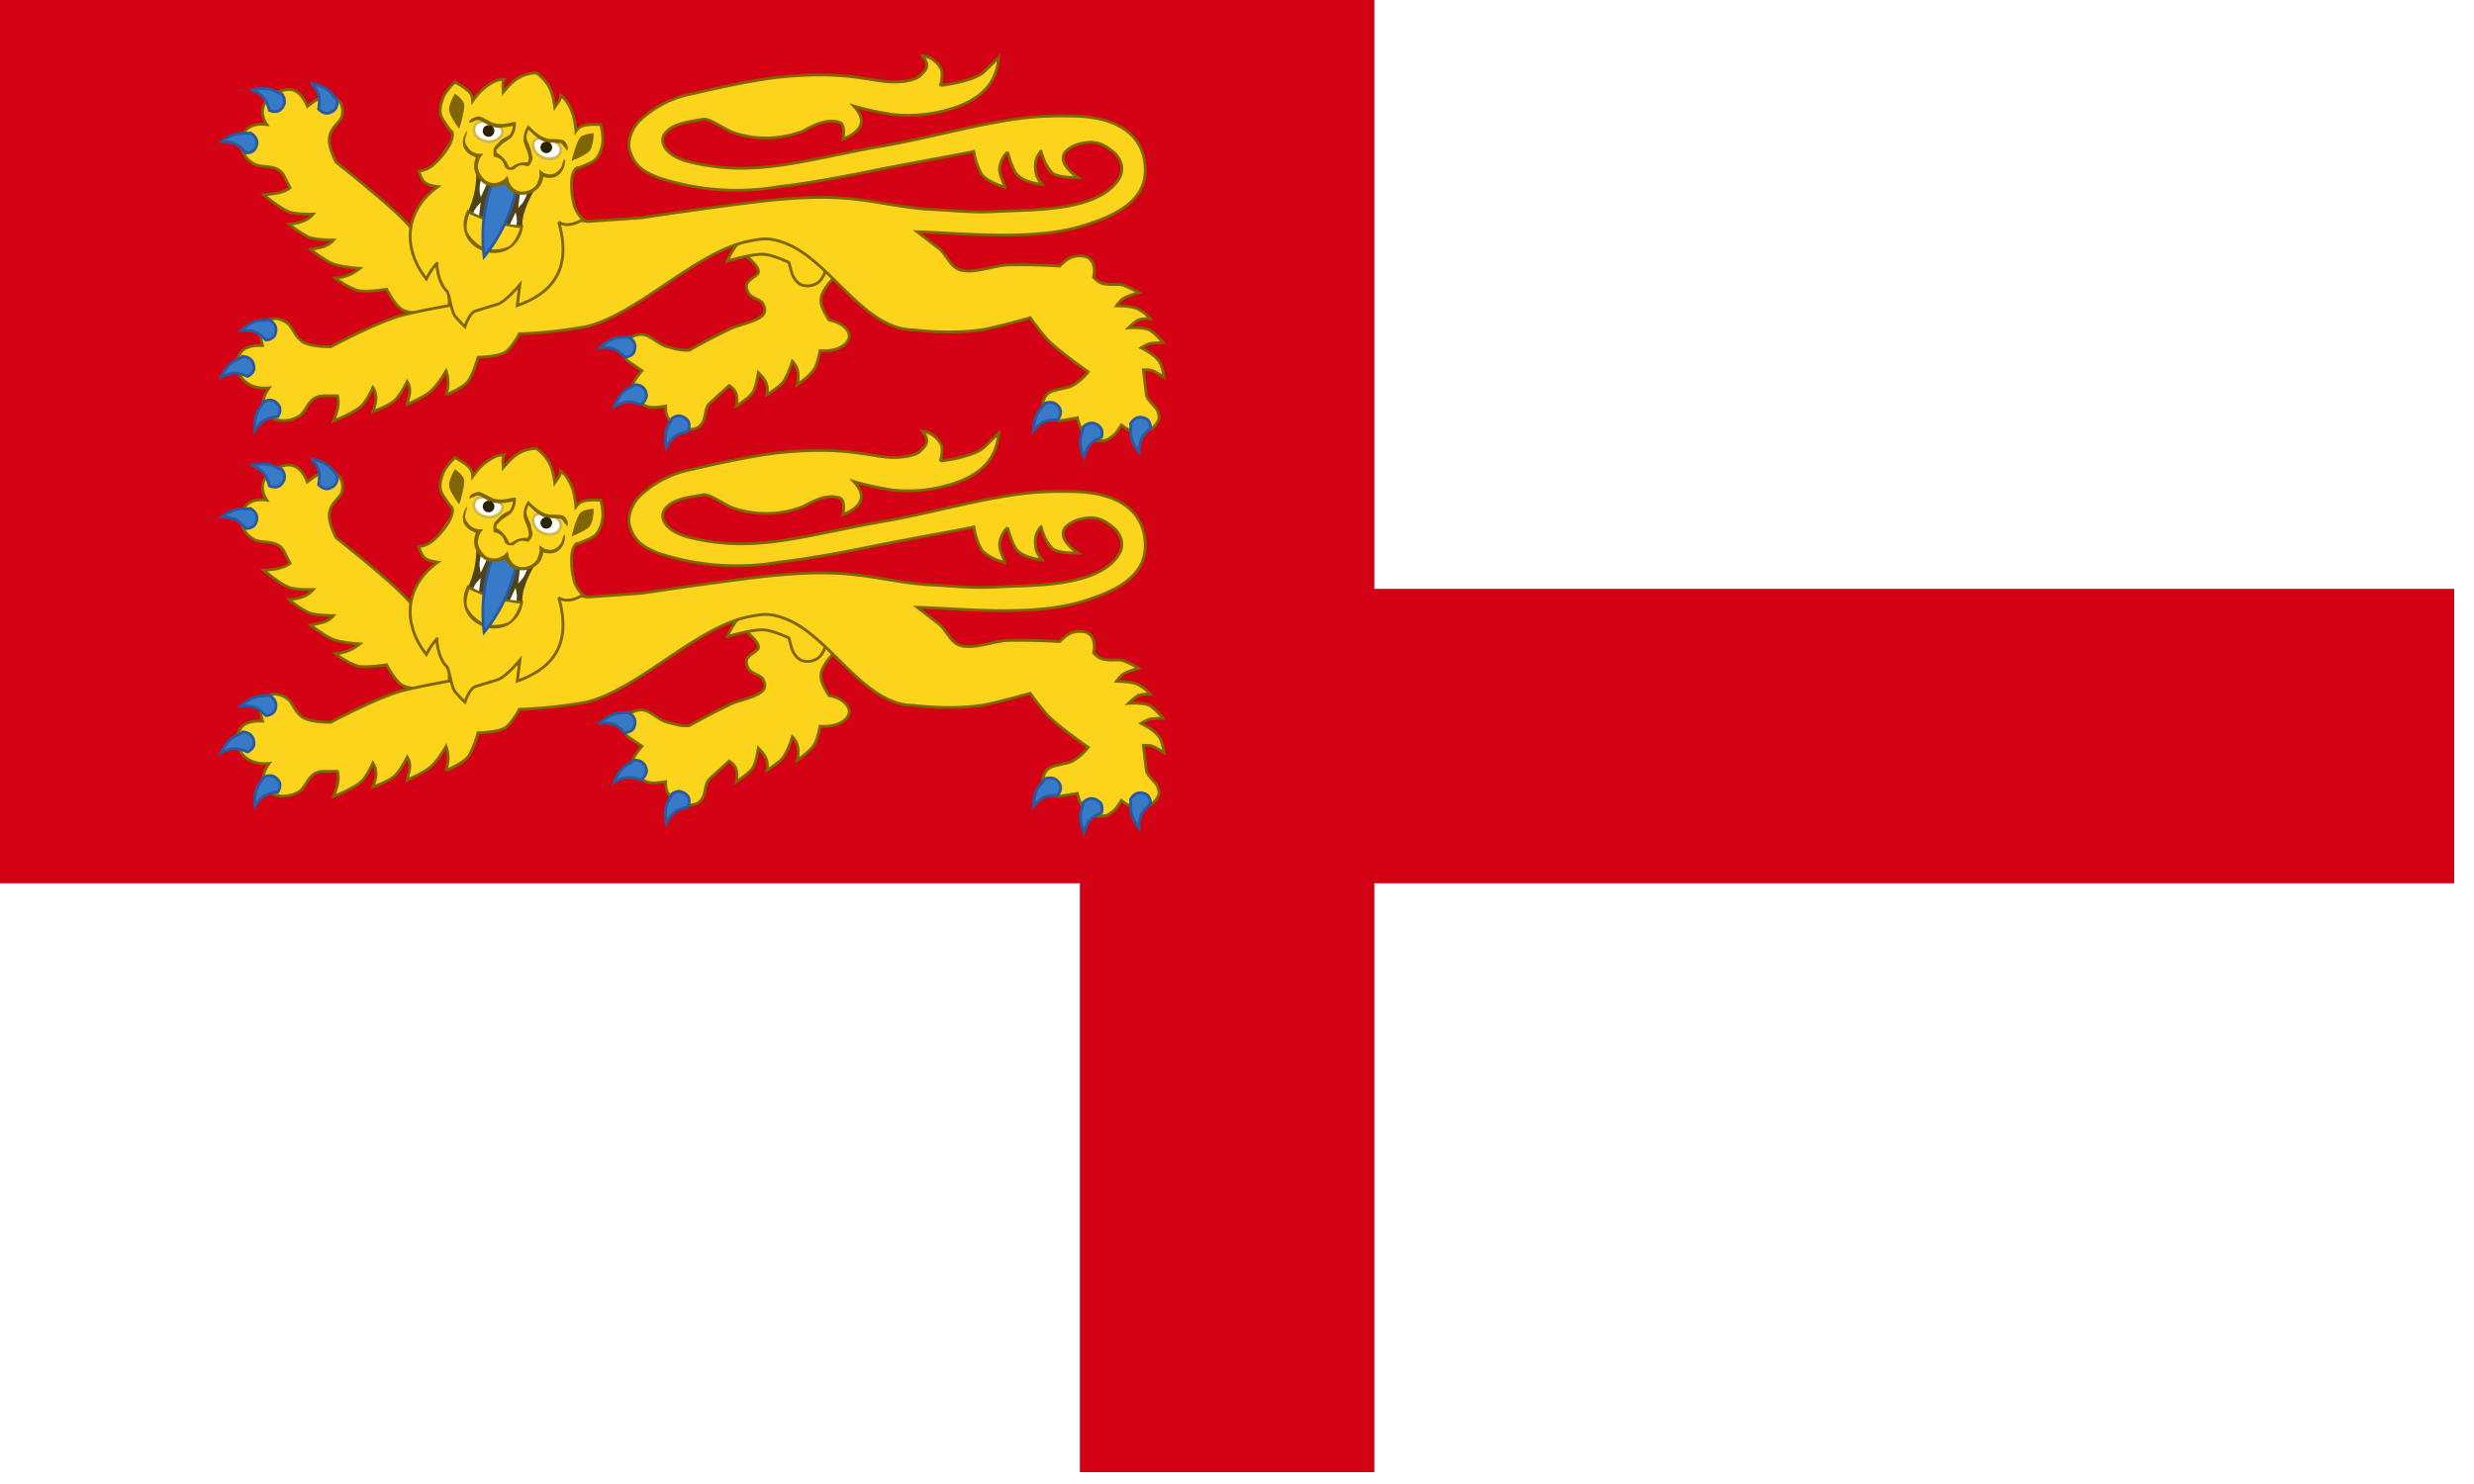 <svg xmlns="http://www.w3.org/2000/svg" version="1.1" id="svg4136" height="360" width="600" viewBox="0 0 18.75 11.25"><rect x="0" y="0" width="18.75" height="11.25" fill="#333333" stroke="none"/><style type="text/css" id="style900">.st0{fill:#ffe25c;stroke:#937901;stroke-width:2}.st1{fill:#e94545}.st1,.st2,.st3{stroke:maroon}.st2{fill:#e94545;stroke-width:1}.st3{fill:#cd0707}.st4{fill:#e94545}.st5{fill:#ee6c6c}.st6{fill:#cd0707}.st7{fill:none;stroke:maroon}.st8{fill:#377bc8;stroke:#2c5aa0}.st9{fill:#fff}.st10{fill:#2b2200}.st11{fill:#9c0000}.st12{fill:#377bc8;stroke:#2c5aa0;stroke-width:1}</style><g id="g3109" transform="scale(.6)"><path id="rect4138" d="M0 0h31.25v18.75H0Z" style="fill:#fff"/><path transform="scale(.031)" id="rect4142" d="M0 0v360h440v240h120V360h440V240H560V0H440Z" style="fill:#d30214;fill-opacity:1;stroke-width:32"/><g transform="matrix(1.038 0 0 1.038 1.506 -.078)" id="g2911"><g transform="translate(0 -.038)" id="g2957"><g id="g3045"><g id="g3199" transform="translate(-.05 .048)"><g id="g3287"><g transform="matrix(3.479 0 0 3.479 338.377 -73.801)" id="g8868-2-9"><path id="path8812-3-2" d="M-96.172 22.33s-.061 0-.086-.014c-.027-.016-.055-.072-.055-.072s-.068.011-.1.005a.265.265 0 0 1-.079-.044.15.15 0 0 0 .085-.034s-.06-.003-.094-.016c-.03-.012-.078-.05-.078-.05.027-.007.057-.006.08-.033 0 0-.06 0-.086-.01a.312.312 0 0 1-.069-.046c.032-.003.063-.01.084-.035 0 0-.06.002-.085-.008-.035-.014-.088-.06-.088-.06.033-.002.067-.005.092-.024l-.019-.038c-.022-.046-.07-.03-.102-.043a.087.087 0 0 1-.05-.065c-.003-.034.014-.085.09-.075-.038-.057.002-.099.042-.115.039-.016.073-.012.1.051 0 0 .034-.028.053-.032.027-.006.057.002.066.027a.066.066 0 0 1 0 .045c-.011.02-.034.034-.041.063-.009.034.022.092.022.092s.146.116.214.18c.035.033.1.106.1.106l.004-.002h.145l.013.244-.158.003z" style="fill:#fcd41c;fill-opacity:1;stroke:#806600;stroke-width:.01"/><path id="path8818-4-9" d="M-96.575 21.524c.028.034.03.05.024.09.014.013.026.017.037.013.022-.006.032-.024.027-.048-.016-.01-.019-.04-.088-.055zm-.166.018a.17.17 0 0 0-.042.004c.04.02.049.033.06.072.017.007.03.005.038-.002.018-.016.02-.036.005-.056-.014-.001-.026-.017-.06-.018zm-.049.155c-.018.006-.043-.012-.1.03.045.002.059.01.085.04.019 0 .03-.008.034-.018.01-.02.003-.04-.019-.052z" style="fill:#377bc8;stroke:#2c5aa0;stroke-width:.01"/><path id="path8820-5-1" d="M-95.338 22.443c-.025-.008-.056-.041-.083-.041-.029 0-.049.016-.063.037-.007.01.004.049.014.056l.05.034s-.031.035-.034.055c-.002.017.007.031.02.045.015.017.02.024.045.028.016.002.052-.004.052-.004s-.001.028.008.041c.016.024.044.045.075.041.025-.002.033-.006.046-.024.01-.015.008-.052.025-.068l.068-.062c.03.018.03.045.025.072 0 0 .044-.028.057-.047.014-.021.02-.07.02-.07.027.025.036.047.03.077 0 0 .045-.027.059-.047a.296.296 0 0 0 .03-.07c.02.02.025.048.017.082 0 0 .05-.033.063-.06.01-.021.017-.059.017-.059.06.005.1-.022.102-.049.002-.02-.022-.05-.07-.058 0 0-.018-.027-.025-.047a.065.065 0 0 1 0-.043.177.177 0 0 1 .057-.07c.033-.026.105-.06.105-.06l-.021-.105-.244-.037-.27.066c.049.023.16.1.15.13-.003.01-.027.02-.038.035-.008.011-.002.028.006.04.012.015.039.019.048.033.007.014.01.025.002.038-.019.024-.081.035-.111.048a2.22 2.22 0 0 0-.148.077c-.03.003-.057-.007-.084-.014z" style="fill:#fcd41c;fill-opacity:1;stroke:#806600;stroke-width:.01"/><path id="path8826-4-4" d="M-94.765 22.112s-.005.087-.041.11a.065.065 0 0 1-.055.007c-.017-.007-.029-.025-.035-.042l-.01-.037s-.056-.026-.086-.028c-.044-.003-.13.024-.13.024a.3.3 0 0 1 .096-.12l.144-.01.117.096z" style="fill:#fcd41c;fill-opacity:1;stroke:#806600;stroke-width:.01"/><path id="path8828-0-7" d="M-94.376 21.531c.04-.004.126-.021.154-.049l.05-.049c-.007.082-.05.135-.138.17a.511.511 0 0 1-.23.03 1.041 1.041 0 0 1-.139-.03c.05.054.024.09-.038.116 0 0 .01-.05-.01-.058-.04-.015-.085.005-.128.029a.356.356 0 0 1-.245.006c-.03-.01-.082-.05-.105-.047-.048.009-.108.014-.135.051-.01.013-.009.033 0 .047.018.03.06.046.097.054.11.025.2.024.31.009.111-.016.242-.048.354-.067.111-.019.255-.055.339-.072.149-.03.215-.035.327-.033.195.003.259.098.253.201-.006.107-.124.155-.224.185-.177.052-.42.023-.573.019l.074.057c.028.021.041.065.075.076.046.015.116-.014.165-.017a2.08 2.08 0 0 1 .184.004c.018-.017.03-.028.048-.033a.091.091 0 0 1 .044 0c.021.007.035.03.027.072 0 0 .014.019.036.023.024.005.051 0 .065.004a.37.37 0 0 1 .057.027s-.037.01-.053.02c-.011.006-.025.026-.025.026s.052 0 .073.01a.14.14 0 0 1 .045.035s-.031-.002-.046.007a.222.222 0 0 0-.03.025s.06-.005.081.012c.019.015.04.04.04.04s-.033 0-.049.004a.155.155 0 0 0-.028.014s.042.02.06.043c.016.019.02.06.02.06s-.025-.016-.04-.023c-.01-.004-.032-.003-.032-.003l.01.086c.002.02.035.043.04.06.008.02.006.028-.007.046-.017.023-.051.028-.08.023a.114.114 0 0 1-.04-.022s-.017.029-.028.037c-.02.015-.027.013-.052.012-.019 0-.036-.004-.049-.016a.16.16 0 0 1-.025-.058l-.059.01c-.012.003-.05-.015-.055-.026-.009-.023-.01-.047.008-.066.016-.018.062-.019.085-.029a.188.188 0 0 0 .059-.05s-.098-.068-.14-.11c-.023-.024-.063-.079-.063-.079s-.124.035-.17.042c-.116.017-.238 0-.238 0-.177 0-.294-.249-.454-.305-.05-.018-.072-.015-.123-.005-.186.038-.384.254-.568.299a1.694 1.694 0 0 1-.234.025s-.026.05-.05.065c-.027.016-.094.017-.094.017s-.017.061-.036.085c-.02.024-.077.047-.077.047a.121.121 0 0 0 .001-.084s-.028.049-.055.072c-.023.02-.081.045-.081.045.004-.026.018-.05 0-.08 0 0-.024.049-.045.067-.02.018-.075.038-.075.038.01-.028.018-.056 0-.084 0 0-.022.05-.043.067-.028.024-.095.05-.095.05.012-.03.022-.059.014-.088h-.046c-.055 0-.058.047-.084.068a.102.102 0 0 1-.086.015c-.035-.012-.066-.052-.023-.111-.073.008-.111-.038-.111-.078s.014-.073.088-.07c0 0-.01-.033-.006-.05.005-.025.026-.047.055-.044a.08.08 0 0 1 .043.02c.016.016.02.04.047.06.03.02.1.018.1.018s.138-.074.229-.104c.048-.016.185-.04.185-.04l.004-.335c.083.005.047.005.117.003.1-.003.363.038.363.038l.187-.013s.312-.047.46-.062c.076-.007.151-.012.226-.008.113.005.21.033.317.04.09.004.15.013.24.008.128-.007.356.001.428-.114.02-.03.01-.07-.019-.094-.037-.03-.063-.041-.112-.03-.026.005-.06.023-.063.045a.054.054 0 0 0 .012.042c.019.025.04.032.04.032s-.055.008-.08-.01a.236.236 0 0 1-.05-.082.075.075 0 0 0-.02.055c.002.02 0 .032.024.061 0 0-.059-.004-.087-.033-.019-.02-.034-.08-.034-.08a.09.09 0 0 0-.028.058c0 .026.011.037.018.065 0 0-.058-.016-.081-.045a.24.24 0 0 1-.027-.08c-.067.014-.193.036-.332.063-.097.02-.245.049-.35.06a.868.868 0 0 1-.423-.032c-.058-.023-.084-.044-.099-.095-.008-.03.004-.07.033-.102a.363.363 0 0 1 .187-.096s.205-.05.324-.06c.192-.017.27.008.35.017.052.006.108-.004.124-.022.014-.015.037-.031.006-.068 0 0 .04.001.065.045.01.018-.002.06-.002.06z" style="fill:#fcd41c;fill-opacity:1;stroke-width:.01"/><path d="M-94.376 21.531c.04-.004.126-.021.154-.049l.05-.049c-.007.082-.05.135-.138.17a.511.511 0 0 1-.23.03 1.041 1.041 0 0 1-.139-.03c.05.054.024.09-.038.116 0 0 .01-.05-.01-.058-.04-.015-.085.005-.128.029a.356.356 0 0 1-.245.006c-.03-.01-.082-.05-.105-.047-.048.009-.108.014-.135.051-.01.013-.009.033 0 .047.018.03.06.046.097.054.11.025.2.024.31.009.111-.016.242-.048.354-.067.111-.019.255-.055.339-.072.149-.03.215-.035.327-.033.195.003.259.098.253.201-.006.107-.124.155-.224.185-.177.052-.42.023-.573.019l.074.057c.028.021.041.065.075.076.046.015.116-.014.165-.017a2.08 2.08 0 0 1 .184.004c.018-.017.03-.028.048-.033a.091.091 0 0 1 .044 0c.021.007.035.03.027.072 0 0 .014.019.036.023.024.005.051 0 .065.004a.37.37 0 0 1 .057.027s-.037.01-.053.02c-.011.006-.025.026-.025.026s.052 0 .073.01a.14.14 0 0 1 .045.035s-.031-.002-.046.007a.222.222 0 0 0-.03.025s.06-.005.081.012c.019.015.04.04.04.04s-.033 0-.049.004a.155.155 0 0 0-.028.014s.042.02.06.043c.016.019.02.06.02.06s-.025-.017-.04-.023c-.01-.004-.032-.003-.032-.003l.01.085c.002.022.035.044.04.06.008.021.006.029-.007.047-.017.023-.051.028-.08.023-.017-.003-.04-.022-.04-.022s-.017.029-.028.037c-.02.015-.028.02-.053.018a.073.073 0 0 1-.048-.022.16.16 0 0 1-.025-.058l-.059.01c-.012.003-.05-.015-.055-.026-.009-.023-.01-.047.008-.066.016-.018.062-.019.085-.029a.188.188 0 0 0 .059-.05s-.098-.068-.14-.11c-.023-.024-.063-.079-.063-.079s-.124.035-.17.042c-.116.017-.238 0-.238 0-.177 0-.294-.249-.454-.305-.05-.018-.072-.015-.123-.005-.186.038-.384.254-.568.299a1.694 1.694 0 0 1-.234.025s-.026.05-.05.065c-.027.016-.094.017-.094.017s-.017.061-.036.085c-.02.024-.077.047-.077.047a.121.121 0 0 0 .001-.084s-.028.049-.055.072c-.023.02-.081.045-.081.045.004-.026.018-.05 0-.08 0 0-.024.049-.045.067-.02.018-.075.038-.075.038.01-.028.018-.056 0-.084 0 0-.022.05-.043.067-.028.024-.095.05-.095.05.012-.03.022-.059.014-.088h-.046c-.055 0-.058.047-.084.068a.102.102 0 0 1-.086.015c-.035-.012-.066-.052-.023-.111-.073.008-.111-.038-.111-.078s.014-.073.088-.07c0 0-.01-.033-.006-.05.005-.025.026-.047.055-.044a.08.08 0 0 1 .043.02c.016.016.02.04.047.06.03.02.1.018.1.018s.138-.074.229-.104c.048-.016.185-.04.185-.04l.004-.335c.083.005.047.005.117.003.1-.003.363.038.363.038l.187-.013s.312-.047.46-.062c.075-.007.151-.012.226-.008.113.005.21.033.317.04.09.004.15.013.24.008.128-.007.356.001.428-.114.02-.03.01-.07-.019-.094-.037-.03-.063-.041-.112-.03-.026.005-.06.023-.063.045-.002.012 0 .023.012.038a.15.15 0 0 0 .04.036s-.064.003-.09-.015c-.026-.02-.04-.077-.04-.077a.075.075 0 0 0-.02.055c.002.02 0 .032.024.061 0 0-.059-.004-.087-.033-.019-.02-.034-.08-.034-.08a.09.09 0 0 0-.028.058c0 .026.011.037.018.065 0 0-.058-.016-.081-.045a.24.24 0 0 1-.027-.08c-.067.014-.194.036-.332.063-.097.02-.246.049-.35.06a.868.868 0 0 1-.423-.032c-.058-.023-.084-.045-.099-.096-.008-.028.004-.07.033-.101a.363.363 0 0 1 .187-.096s.205-.05.324-.06c.192-.017.27.008.35.017.052.006.108-.004.124-.022.014-.015.037-.031.006-.068 0 0 .04.001.065.045.01.018-.002.06-.002.06z" id="path8836-0-4" style="fill:none;stroke:#806600;stroke-width:.01"/><path d="M-95.71 22.01c.036.022.077-.008.085-.01 0 0-.018-.013-.03-.043a.263.263 0 0 1-.011-.07c-.003-.062.022-.071.022-.067 0 0 .04-.014.057-.026.016-.013.024-.034.028-.053.007-.03-.005-.073-.005-.073-.059-.003-.074.005-.087.023 0 0-.002-.03-.01-.058a.178.178 0 0 0-.023-.047c-.01-.013-.02-.02-.02-.02 0 .016-.014.03-.021.041 0 0-.006-.06-.021-.08-.012-.017-.044-.04-.043-.04 0 0-.036.003-.055.01a.246.246 0 0 0-.061.057c0-.013-.005-.032.004-.045 0 0-.012 0-.028.005a.177.177 0 0 0-.045.028c-.021.018-.038.043-.038.043-.001-.024-.01-.037-.062-.066 0 0-.033.03-.043.058-.007.02-.012.041-.006.06.008.02.034.053.034.053.003-.003.019.018-.016.068a.264.264 0 0 1-.049.054.097.097 0 0 1-.047.019c.013.034.017.048.067.054-.114.082-.127.212-.04.323a.254.254 0 0 1 .037-.055c-.001-.001.001.064.034.097.01.01.015.07.03.089a.46.46 0 0 0 .034.036s.015-.048.037-.055l.078-.024c.028-.009.077-.068.077-.068l-.009.073c.15-.053.184-.155.145-.292z" id="path8838-6-5" style="fill:#fcd41c;fill-opacity:1;stroke-width:.01"/><path d="M-96 21.825a.304.304 0 0 1-.03.15l.097.04.096.01c-.008-.038.03-.115.05-.141l-.07.001-.032-.031-.058.013-.053-.042z" id="path8840-6-6" style="fill:#504416;stroke-width:.01"/><path d="M-95.98 21.85c-.014.046-.006.054-.004.072l.028-.06-.025-.012zm.135.044-.008.066c.012-.015.022-.018.036-.064l-.028-.002zm-.139.046c-.011.014-.022.018-.036.063l.028.003.008-.066zm.122.035-.028.06.025.013c.013-.046.006-.055.003-.073z" id="path8842-6-8" style="fill:#fff;stroke-width:.01"/><path id="path8846-7-6" d="M-95.972 21.657c-.018 0-.03.006-.035.02-.005.02.008.04.037.048.028.009.056-.006.062-.025.005-.02-.015-.031-.044-.04a.098.098 0 0 0-.02-.003zm.2.058c-.014 0-.024.004-.028.016-.005.019.01.046.04.054.028.008.05-.002.056-.021.005-.02-.01-.035-.038-.043a.124.124 0 0 0-.03-.006z" style="fill:#fff;stroke-width:.01"/><path id="path8848-7-0" style="color:#000;text-indent:0;text-decoration:none;text-decoration-line:none;text-transform:none;fill:#d1b948;stroke-width:.01" d="M-95.971 21.652c-.007 0-.013 0-.018.002a.03.03 0 0 0-.022.022.037.037 0 0 0 .006.032c.007.01.019.018.034.022.03.009.06-.006.067-.03.003-.01-.002-.02-.01-.028a.104.104 0 0 0-.036-.016.094.094 0 0 0-.021-.004zm0 .01.018.003c.014.004.026.01.033.015.007.006.01.01.007.018-.005.016-.03.03-.056.023a.052.052 0 0 1-.028-.018.028.028 0 0 1-.005-.024.02.02 0 0 1 .016-.016.045.045 0 0 1 .014-.001zm.2.048h-.01c-.01.002-.02.008-.023.02-.007.022.011.051.042.06a.062.062 0 0 0 .04-.001.037.037 0 0 0 .022-.024.03.03 0 0 0-.007-.03.073.073 0 0 0-.034-.02.128.128 0 0 0-.03-.005zm0 .01c.007 0 .017.002.027.005.014.004.024.01.03.016a.021.021 0 0 1 .005.021.028.028 0 0 1-.017.018.052.052 0 0 1-.034 0c-.026-.007-.04-.032-.035-.048.002-.008.007-.01.016-.012h.007z"/><path id="path8850-7-0" d="M-95.97 21.614c-.013-.001-.03 0-.039.01-.005.005-.006.023-.006.023h.02l.023.007.05.022.054-.003s-.03-.012-.044-.02c-.02-.012-.036-.036-.058-.039zm.26.075c-.019-.005-.04.005-.06.004-.017 0-.05-.006-.05-.006l.045.03.054.008.022.007.018.01s.008-.015.006-.023c-.003-.013-.015-.023-.027-.028l-.008-.002z" style="fill:#fcd41c;fill-opacity:1;stroke-width:.01"/><path id="path8852-6-2" d="M-96.025 21.977c-.053.126.15.19.179.051a.408.408 0 0 1-.18-.05z" style="fill:#fcd41c;fill-opacity:1;stroke-width:.01"/><path id="path8854-7-8" style="color:#000;text-indent:0;text-decoration:none;text-decoration-line:none;text-transform:none;fill:#806600;stroke-width:.01" d="m-96.03 21.964-.004.01a.1.1 0 0 0 .002.09c.014.024.037.04.063.048a.106.106 0 0 0 .08-.006.106.106 0 0 0 .052-.075l.002-.01-.01-.001a.397.397 0 0 1-.176-.05l-.01-.005zm.006.016c.059.03.13.045.178.05-.008.025-.024.056-.042.065a.129.129 0 0 1-.08.006.13.13 0 0 1-.06-.053c-.01-.016-.004-.043.004-.068z"/><path id="path8856-9-4" d="M-95.942 21.867a.561.561 0 0 0-.03.263.558.558 0 0 0 .113-.238c0-.004-.017-.011-.019-.014l-.014-.022s-.017.01-.026.013c-.008.002-.024-.002-.024-.002z" style="fill:#377bc8;stroke:#2c5aa0;stroke-width:.01"/><path id="path8858-4-9" d="M-95.791 21.487s-.036.002-.055.01a.246.246 0 0 0-.061.057c0-.013-.004-.033.004-.046 0 0-.012 0-.028.006a.177.177 0 0 0-.044.027.268.268 0 0 0-.04.043c.02 0 .062-.038.079-.035.013.003.004.04.017.042.019.003.035-.026.058-.046.02-.018.048-.031.061-.027.014.004.03.03.038.057.008.03.014.063.028.07.014.006.026-.031.04-.027.017.006.025.064.041.072 0 0-.001-.03-.01-.057a.178.178 0 0 0-.023-.047c-.01-.014-.02-.02-.02-.02 0 .015-.014.03-.021.04 0 0-.006-.059-.02-.08-.012-.017-.044-.039-.044-.039zm-.242.213c-.02.035.005.069.047.076l-.016.041.024.047.043.015.04-.016.028.037.038.009.05-.03.019-.033.03-.002.026-.013.01-.032c-.025.017-.049.034-.098.014-.001.026-.008.042-.017.051-.01.011-.025.013-.04.009-.017-.005-.033-.025-.04-.036-.018.01-.033.019-.044.015-.023-.007-.036-.021-.04-.037-.004-.017.003-.036.018-.052-.091-.024-.058-.049-.078-.063zm-.047.012c-.01.013-.056.087-.074.1a.097.097 0 0 1-.047.019c.013.034.017.048.067.054-.114.082-.127.212-.04.323a.254.254 0 0 1 .037-.055c-.001-.001.002.064.034.097.01.01.016.07.03.089a.462.462 0 0 0 .034.036s.015-.048.037-.055l.078-.024c.028-.009.077-.068.077-.068l-.009.073c.15-.053.184-.155.146-.292.036.023.077-.007.085-.01 0 0-.018-.012-.03-.042-.008-.02-.01-.054-.011-.07l-.004-.046-.02.065a.309.309 0 0 0 .001.064c-.024-.009-.049-.017-.07-.035 0 0 .026.1.028.15a.276.276 0 0 1-.017.096c-.01.025-.063.064-.063.064s.013-.065.013-.087c0-.031-.013-.112-.013-.112s-.018.083-.032.107a6.973 6.973 0 0 1-.046.077c.008-.078.004-.083-.006-.113 0 0-.019.098-.054.14-.008.01-.04.019-.06.029a.066.066 0 0 0-.027.022l-.025-.067c-.012-.028-.036-.058-.044-.087-.012-.043.046-.136.046-.136-.022 0-.043.026-.066.053-.019.023-.04.047-.05.064 0 0-.02-.067-.02-.087.001-.029.012-.057.027-.081a.797.797 0 0 1 .127-.12c-.028.007-.054.017-.109.001 0 0 .043-.05.05-.062.022-.036.014-.05.02-.074zm.193.041c-.021 0-.048.003-.048.003l.003.018.02.008.026.04.067-.019.01-.015s-.039-.029-.059-.033a.093.093 0 0 0-.018-.002z" style="fill:#fcd41c;fill-opacity:1;stroke-width:.01"/><path d="M-95.71 22.01c.036.022.077-.008.085-.01 0 0-.018-.013-.03-.043a.263.263 0 0 1-.011-.07c-.003-.062.022-.071.022-.067 0 0 .04-.014.057-.026.016-.013.024-.034.028-.053.007-.03-.005-.073-.005-.073-.059-.003-.074.005-.087.023 0 0-.002-.03-.01-.058a.178.178 0 0 0-.023-.047c-.01-.013-.02-.02-.02-.02 0 .016-.014.03-.021.041-.007-.055-.02-.086-.064-.12-.053.002-.083.027-.116.067 0-.013-.005-.032.004-.045 0 0-.012 0-.028.005a.177.177 0 0 0-.045.028c-.021.018-.038.043-.038.043-.001-.024-.01-.037-.062-.066 0 0-.033.03-.043.058-.007.02-.012.041-.006.06.008.02.034.053.034.053.003-.003.019.018-.016.068a.264.264 0 0 1-.049.054.097.097 0 0 1-.047.019c.013.034.017.048.067.054-.114.082-.127.212-.04.323a.254.254 0 0 1 .037-.055c-.001-.001.001.064.034.097.01.01.015.07.03.089a.46.46 0 0 0 .034.036s.015-.048.037-.055l.078-.024c.028-.009.077-.068.077-.068l-.009.073c.15-.053.184-.155.145-.292z" id="path8860-6-1" style="fill:none;stroke:#806600;stroke-width:.01"/><path id="path8862-2-0" style="color:#000;text-indent:0;text-decoration:none;text-decoration-line:none;text-transform:none;fill:#806600;stroke-width:.01" d="M-96.074 21.56s-.024.037-.02.06c.002.02.035.063.035.063s.02-.063.017-.086c-.002-.017-.032-.037-.032-.037zm.08.08a.032.032 0 0 0-.012.003c-.01.004-.015.006-.019.019.011-.002.018-.006.027-.01l.011.001c.012.005.028.018.045.023.026.007.058-.002.071-.003-.001.005-.004.02-.01.029-.002.004-.023.012-.033.021a.316.316 0 0 0-.013.014c-.004.004-.008.008-.01.013-.004.011-.002.023-.002.023v.007l.007.001c.022.008.026.016.032.033v.003l.002.001.007.006a.019.019 0 0 0 .007.002h.014l.003-.002c.014-.012.022-.017.044-.011l.006.001.004-.005s.008-.009.01-.02c.002-.006-.001-.009-.002-.015a.28.28 0 0 0-.004-.019c-.004-.013-.015-.036-.015-.041 0-.01.005-.023.007-.028.01.008.033.035.058.042.018.005.038.002.05.005.006 0 .009.002.01.004l.018.023c.004-.013 0-.022-.006-.03-.005-.008-.01-.008-.018-.01-.017-.002-.037 0-.049-.004-.028-.008-.056-.038-.056-.038l-.008-.008-.006.01s-.011.016-.01.043c0 .01.01.03.014.042a.229.229 0 0 1 .004.018v.009l-.004.008a.083.083 0 0 0-.058.018h-.005l-.002-.002a.096.096 0 0 0-.044-.05v-.01l.006-.006a.29.29 0 0 1 .013-.013c.01-.009.029-.018.035-.026.015-.022.014-.042.014-.042v-.01h-.01s-.038.012-.066.004c-.012-.003-.028-.015-.044-.021a.031.031 0 0 0-.012-.003zm-.038.05c-.016.022-.018.045-.009.062.008.015.023.024.04.03l-.002.007a.079.079 0 0 0-.004.03.078.078 0 0 0 .029.051.065.065 0 0 0 .074.007c.003 0 .003-.001.005-.002.004.008.01.018.021.026.014.01.031.014.048.012a.078.078 0 0 0 .052-.028.078.078 0 0 0 .012-.028l.001-.006c.02.006.038.004.051-.005.017-.012.026-.032.025-.057-.014.008-.002.028-.032.047-.01.007-.025.009-.044 0l-.014-.011.001.02-.003.015a.079.079 0 0 1-.01.021c-.009.012-.025.019-.041.021a.051.051 0 0 1-.035-.009.072.072 0 0 1-.018-.026l-.005-.02-.01.011c-.002.003-.01.006-.015.009a.05.05 0 0 1-.019.005.052.052 0 0 1-.034-.01.077.077 0 0 1-.026-.044c0-.005.001-.015.004-.023.002-.008.007-.015.007-.015l.008-.01h-.016c-.02-.003-.032-.012-.038-.023-.02-.023-.002-.04-.003-.056zm.443.008s-.036.002-.047.015c-.015.018-.03.082-.03.082s.05-.02.062-.034c.016-.019.015-.063.015-.063z"/><path id="path8864-6-9" d="M-95.956 21.67a.02.02 0 0 0-.02.015.02.02 0 0 0 .015.025.02.02 0 0 0 .024-.014.02.02 0 0 0-.013-.025.02.02 0 0 0-.006 0zm.201.058a.02.02 0 0 0-.019.014.02.02 0 0 0 .014.025.02.02 0 0 0 .025-.014.02.02 0 0 0-.014-.025.02.02 0 0 0-.006 0z" style="fill:#2b2200;stroke-width:.01"/><path id="path8866-2-5" d="M-96.725 22.35c-.018.008-.044-.009-.097.038.044-.002.058.005.087.034.018-.002.028-.01.032-.02.008-.022 0-.04-.022-.051zm1.256.06c-.018.007-.044-.01-.097.038.044-.002.058.005.087.034.018-.003.029-.01.032-.021.008-.022 0-.04-.022-.05zm-1.348.07c-.014.013-.044.008-.075.072.04-.02.056-.018.093-.003.017-.01.023-.02.022-.032-.001-.023-.016-.037-.04-.038zm1.37.098c-.013.014-.044.012-.07.077.038-.021.054-.021.093-.008.015-.01.02-.023.02-.034-.003-.023-.019-.036-.043-.035zm-1.273.054a.047.047 0 0 0-.024.006c-.005.018-.034.029-.03.1.025-.036.04-.044.08-.048.01-.016.01-.03.004-.039-.008-.012-.018-.019-.03-.019zm2.726.008a.052.052 0 0 0-.016.003c-.008.018-.037.025-.041.096.03-.033.044-.038.085-.038.011-.015.013-.028.008-.039-.008-.015-.02-.023-.036-.022zm-1.299.047a.048.048 0 0 0-.022.009c-.004.018-.032.032-.02.102.022-.039.035-.047.075-.056.008-.017.006-.03 0-.039-.01-.011-.02-.016-.033-.016zm1.618.005c-.014-.001-.027.007-.036.023.005.018-.013.043.03.1.001-.044.01-.058.04-.085 0-.018-.008-.03-.018-.034a.047.047 0 0 0-.016-.004zm-.174.02a.043.043 0 0 0-.028.015c.001.019-.023.038.003.104.013-.042.025-.054.062-.07.004-.02 0-.031-.01-.039a.039.039 0 0 0-.027-.01z" style="fill:#377bc8;stroke:#2c5aa0;stroke-width:.01"/></g><g id="g3243" transform="matrix(3.479 0 0 3.479 338.377 -69.23)"><path style="fill:#fcd41c;fill-opacity:1;stroke:#806600;stroke-width:.01" d="M-96.172 22.33s-.061 0-.086-.014c-.027-.016-.055-.072-.055-.072s-.068.011-.1.005a.265.265 0 0 1-.079-.044.15.15 0 0 0 .085-.034s-.06-.003-.094-.016c-.03-.012-.078-.05-.078-.05.027-.007.057-.006.08-.033 0 0-.06 0-.086-.01a.312.312 0 0 1-.069-.046c.032-.003.063-.01.084-.035 0 0-.06.002-.085-.008-.035-.014-.088-.06-.088-.06.033-.002.067-.005.092-.024l-.019-.038c-.022-.046-.07-.03-.102-.043a.087.087 0 0 1-.05-.065c-.003-.034.014-.085.09-.075-.038-.057.002-.099.042-.115.039-.016.073-.012.1.051 0 0 .034-.028.053-.032.027-.006.057.002.066.027a.066.066 0 0 1 0 .045c-.011.02-.034.034-.041.063-.009.034.022.092.022.092s.146.116.214.18c.035.033.1.106.1.106l.004-.002h.145l.013.244-.158.003z" id="path3203"/><path style="fill:#377bc8;stroke:#2c5aa0;stroke-width:.01" d="M-96.575 21.524c.028.034.03.05.024.09.014.013.026.017.037.013.022-.006.032-.024.027-.048-.016-.01-.019-.04-.088-.055zm-.166.018a.17.17 0 0 0-.042.004c.04.02.049.033.06.072.017.007.03.005.038-.002.018-.016.02-.036.005-.056-.014-.001-.026-.017-.06-.018zm-.049.155c-.018.006-.043-.012-.1.03.045.002.059.01.085.04.019 0 .03-.008.034-.018.01-.02.003-.04-.019-.052z" id="path3205"/><path style="fill:#fcd41c;fill-opacity:1;stroke:#806600;stroke-width:.01" d="M-95.338 22.443c-.025-.008-.056-.041-.083-.041-.029 0-.049.016-.063.037-.007.01.004.049.014.056l.05.034s-.031.035-.034.055c-.002.017.007.031.02.045.015.017.02.024.045.028.016.002.052-.004.052-.004s-.001.028.008.041c.016.024.044.045.075.041.025-.002.033-.006.046-.024.01-.015.008-.052.025-.068l.068-.062c.03.018.03.045.025.072 0 0 .044-.028.057-.047.014-.021.02-.07.02-.07.027.025.036.047.03.077 0 0 .045-.027.059-.047a.296.296 0 0 0 .03-.07c.02.02.025.048.017.082 0 0 .05-.033.063-.06.01-.021.017-.059.017-.059.06.005.1-.022.102-.049.002-.02-.022-.05-.07-.058 0 0-.018-.027-.025-.047a.065.065 0 0 1 0-.043.177.177 0 0 1 .057-.07c.033-.026.105-.06.105-.06l-.021-.105-.244-.037-.27.066c.049.023.16.1.15.13-.003.01-.027.02-.038.035-.008.011-.002.028.006.04.012.015.039.019.048.033.007.014.01.025.002.038-.019.024-.081.035-.111.048a2.22 2.22 0 0 0-.148.077c-.03.003-.057-.007-.084-.014z" id="path3207"/><path style="fill:#fcd41c;fill-opacity:1;stroke:#806600;stroke-width:.01" d="M-94.765 22.112s-.005.087-.041.11a.065.065 0 0 1-.055.007c-.017-.007-.029-.025-.035-.042l-.01-.037s-.056-.026-.086-.028c-.044-.003-.13.024-.13.024a.3.3 0 0 1 .096-.12l.144-.01.117.096z" id="path3209"/><path style="fill:#fcd41c;fill-opacity:1;stroke-width:.01" d="M-94.376 21.531c.04-.004.126-.021.154-.049l.05-.049c-.007.082-.05.135-.138.17a.511.511 0 0 1-.23.03 1.041 1.041 0 0 1-.139-.03c.05.054.024.09-.038.116 0 0 .01-.05-.01-.058-.04-.015-.085.005-.128.029a.356.356 0 0 1-.245.006c-.03-.01-.082-.05-.105-.047-.048.009-.108.014-.135.051-.01.013-.009.033 0 .047.018.03.06.046.097.054.11.025.2.024.31.009.111-.016.242-.048.354-.067.111-.019.255-.055.339-.072.149-.03.215-.035.327-.033.195.003.259.098.253.201-.006.107-.124.155-.224.185-.177.052-.42.023-.573.019l.074.057c.028.021.041.065.075.076.046.015.116-.014.165-.017a2.08 2.08 0 0 1 .184.004c.018-.017.03-.028.048-.033a.091.091 0 0 1 .044 0c.021.007.035.03.027.072 0 0 .014.019.036.023.024.005.051 0 .065.004a.37.37 0 0 1 .057.027s-.037.01-.053.02c-.011.006-.025.026-.025.026s.052 0 .073.01a.14.14 0 0 1 .045.035s-.031-.002-.046.007a.222.222 0 0 0-.03.025s.06-.005.081.012c.019.015.04.04.04.04s-.033 0-.049.004a.155.155 0 0 0-.028.014s.042.02.06.043c.016.019.02.06.02.06s-.025-.016-.04-.023c-.01-.004-.032-.003-.032-.003l.01.086c.002.02.035.043.04.06.008.02.006.028-.007.046-.017.023-.051.028-.08.023a.114.114 0 0 1-.04-.022s-.017.029-.028.037c-.02.015-.027.013-.052.012-.019 0-.036-.004-.049-.016a.16.16 0 0 1-.025-.058l-.059.01c-.012.003-.05-.015-.055-.026-.009-.023-.01-.047.008-.066.016-.018.062-.019.085-.029a.188.188 0 0 0 .059-.05s-.098-.068-.14-.11c-.023-.024-.063-.079-.063-.079s-.124.035-.17.042c-.116.017-.238 0-.238 0-.177 0-.294-.249-.454-.305-.05-.018-.072-.015-.123-.005-.186.038-.384.254-.568.299a1.694 1.694 0 0 1-.234.025s-.026.05-.05.065c-.027.016-.094.017-.094.017s-.017.061-.036.085c-.02.024-.077.047-.077.047a.121.121 0 0 0 .001-.084s-.028.049-.055.072c-.023.02-.081.045-.081.045.004-.026.018-.05 0-.08 0 0-.024.049-.045.067-.02.018-.075.038-.075.038.01-.028.018-.056 0-.084 0 0-.022.05-.043.067-.028.024-.095.05-.095.05.012-.03.022-.059.014-.088h-.046c-.055 0-.058.047-.084.068a.102.102 0 0 1-.086.015c-.035-.012-.066-.052-.023-.111-.073.008-.111-.038-.111-.078s.014-.073.088-.07c0 0-.01-.033-.006-.05.005-.025.026-.047.055-.044a.08.08 0 0 1 .043.02c.016.016.02.04.047.06.03.02.1.018.1.018s.138-.074.229-.104c.048-.016.185-.04.185-.04l.004-.335c.083.005.047.005.117.003.1-.003.363.038.363.038l.187-.013s.312-.047.46-.062c.076-.007.151-.012.226-.008.113.005.21.033.317.04.09.004.15.013.24.008.128-.007.356.001.428-.114.02-.03.01-.07-.019-.094-.037-.03-.063-.041-.112-.03-.026.005-.06.023-.063.045a.054.054 0 0 0 .012.042c.019.025.04.032.04.032s-.055.008-.08-.01a.236.236 0 0 1-.05-.082.075.075 0 0 0-.02.055c.002.02 0 .032.024.061 0 0-.059-.004-.087-.033-.019-.02-.034-.08-.034-.08a.09.09 0 0 0-.028.058c0 .026.011.037.018.065 0 0-.058-.016-.081-.045a.24.24 0 0 1-.027-.08c-.067.014-.193.036-.332.063-.097.02-.245.049-.35.06a.868.868 0 0 1-.423-.032c-.058-.023-.084-.044-.099-.095-.008-.03.004-.07.033-.102a.363.363 0 0 1 .187-.096s.205-.05.324-.06c.192-.017.27.008.35.017.052.006.108-.004.124-.022.014-.015.037-.031.006-.068 0 0 .04.001.065.045.01.018-.002.06-.002.06z" id="path3211"/><path style="fill:none;stroke:#806600;stroke-width:.01" id="path3213" d="M-94.376 21.531c.04-.004.126-.021.154-.049l.05-.049c-.007.082-.05.135-.138.17a.511.511 0 0 1-.23.03 1.041 1.041 0 0 1-.139-.03c.05.054.024.09-.038.116 0 0 .01-.05-.01-.058-.04-.015-.085.005-.128.029a.356.356 0 0 1-.245.006c-.03-.01-.082-.05-.105-.047-.048.009-.108.014-.135.051-.01.013-.009.033 0 .047.018.03.06.046.097.054.11.025.2.024.31.009.111-.016.242-.048.354-.067.111-.019.255-.055.339-.072.149-.03.215-.035.327-.033.195.003.259.098.253.201-.006.107-.124.155-.224.185-.177.052-.42.023-.573.019l.074.057c.028.021.041.065.075.076.046.015.116-.014.165-.017a2.08 2.08 0 0 1 .184.004c.018-.017.03-.028.048-.033a.091.091 0 0 1 .044 0c.021.007.035.03.027.072 0 0 .014.019.036.023.024.005.051 0 .065.004a.37.37 0 0 1 .057.027s-.037.01-.053.02c-.011.006-.025.026-.025.026s.052 0 .073.01a.14.14 0 0 1 .045.035s-.031-.002-.046.007a.222.222 0 0 0-.03.025s.06-.005.081.012c.019.015.04.04.04.04s-.033 0-.049.004a.155.155 0 0 0-.028.014s.042.02.06.043c.016.019.02.06.02.06s-.025-.017-.04-.023c-.01-.004-.032-.003-.032-.003l.01.085c.002.022.035.044.04.06.008.021.006.029-.007.047-.017.023-.051.028-.08.023-.017-.003-.04-.022-.04-.022s-.017.029-.028.037c-.02.015-.028.02-.053.018a.073.073 0 0 1-.048-.022.16.16 0 0 1-.025-.058l-.059.01c-.012.003-.05-.015-.055-.026-.009-.023-.01-.047.008-.066.016-.018.062-.019.085-.029a.188.188 0 0 0 .059-.05s-.098-.068-.14-.11c-.023-.024-.063-.079-.063-.079s-.124.035-.17.042c-.116.017-.238 0-.238 0-.177 0-.294-.249-.454-.305-.05-.018-.072-.015-.123-.005-.186.038-.384.254-.568.299a1.694 1.694 0 0 1-.234.025s-.026.05-.05.065c-.027.016-.094.017-.094.017s-.017.061-.036.085c-.02.024-.077.047-.077.047a.121.121 0 0 0 .001-.084s-.028.049-.055.072c-.023.02-.081.045-.081.045.004-.026.018-.05 0-.08 0 0-.024.049-.045.067-.02.018-.075.038-.075.038.01-.028.018-.056 0-.084 0 0-.022.05-.043.067-.028.024-.095.05-.095.05.012-.03.022-.059.014-.088h-.046c-.055 0-.058.047-.084.068a.102.102 0 0 1-.086.015c-.035-.012-.066-.052-.023-.111-.073.008-.111-.038-.111-.078s.014-.073.088-.07c0 0-.01-.033-.006-.05.005-.025.026-.047.055-.044a.08.08 0 0 1 .043.02c.016.016.02.04.047.06.03.02.1.018.1.018s.138-.074.229-.104c.048-.016.185-.04.185-.04l.004-.335c.083.005.047.005.117.003.1-.003.363.038.363.038l.187-.013s.312-.047.46-.062c.075-.007.151-.012.226-.008.113.005.21.033.317.04.09.004.15.013.24.008.128-.007.356.001.428-.114.02-.03.01-.07-.019-.094-.037-.03-.063-.041-.112-.03-.026.005-.06.023-.063.045-.002.012 0 .023.012.038a.15.15 0 0 0 .04.036s-.064.003-.09-.015c-.026-.02-.04-.077-.04-.077a.075.075 0 0 0-.02.055c.002.02 0 .032.024.061 0 0-.059-.004-.087-.033-.019-.02-.034-.08-.034-.08a.09.09 0 0 0-.028.058c0 .026.011.037.018.065 0 0-.058-.016-.081-.045a.24.24 0 0 1-.027-.08c-.067.014-.194.036-.332.063-.097.02-.246.049-.35.06a.868.868 0 0 1-.423-.032c-.058-.023-.084-.045-.099-.096-.008-.028.004-.07.033-.101a.363.363 0 0 1 .187-.096s.205-.05.324-.06c.192-.017.27.008.35.017.052.006.108-.004.124-.022.014-.015.037-.031.006-.068 0 0 .04.001.065.045.01.018-.002.06-.002.06z"/><path style="fill:#fcd41c;fill-opacity:1;stroke-width:.01" id="path3215" d="M-95.71 22.01c.036.022.077-.008.085-.01 0 0-.018-.013-.03-.043a.263.263 0 0 1-.011-.07c-.003-.062.022-.071.022-.067 0 0 .04-.014.057-.026.016-.013.024-.034.028-.053.007-.03-.005-.073-.005-.073-.059-.003-.074.005-.087.023 0 0-.002-.03-.01-.058a.178.178 0 0 0-.023-.047c-.01-.013-.02-.02-.02-.02 0 .016-.014.03-.021.041 0 0-.006-.06-.021-.08-.012-.017-.044-.04-.043-.04 0 0-.036.003-.055.01a.246.246 0 0 0-.061.057c0-.013-.005-.032.004-.045 0 0-.012 0-.028.005a.177.177 0 0 0-.045.028c-.021.018-.038.043-.038.043-.001-.024-.01-.037-.062-.066 0 0-.033.03-.043.058-.007.02-.012.041-.006.06.008.02.034.053.034.053.003-.003.019.018-.016.068a.264.264 0 0 1-.049.054.097.097 0 0 1-.047.019c.013.034.017.048.067.054-.114.082-.127.212-.04.323a.254.254 0 0 1 .037-.055c-.001-.001.001.064.034.097.01.01.015.07.03.089a.46.46 0 0 0 .034.036s.015-.048.037-.055l.078-.024c.028-.009.077-.068.077-.068l-.009.073c.15-.053.184-.155.145-.292z"/><path style="fill:#504416;stroke-width:.01" id="path3217" d="M-96 21.825a.304.304 0 0 1-.03.15l.097.04.096.01c-.008-.038.03-.115.05-.141l-.07.001-.032-.031-.058.013-.053-.042z"/><path style="fill:#fff;stroke-width:.01" id="path3219" d="M-95.98 21.85c-.014.046-.006.054-.004.072l.028-.06-.025-.012zm.135.044-.008.066c.012-.015.022-.018.036-.064l-.028-.002zm-.139.046c-.011.014-.022.018-.036.063l.028.003.008-.066zm.122.035-.028.06.025.013c.013-.046.006-.055.003-.073z"/><path style="fill:#fff;stroke-width:.01" d="M-95.972 21.657c-.018 0-.03.006-.035.02-.005.02.008.04.037.048.028.009.056-.006.062-.025.005-.02-.015-.031-.044-.04a.098.098 0 0 0-.02-.003zm.2.058c-.014 0-.024.004-.028.016-.005.019.01.046.04.054.028.008.05-.002.056-.021.005-.02-.01-.035-.038-.043a.124.124 0 0 0-.03-.006z" id="path3221"/><path d="M-95.971 21.652c-.007 0-.013 0-.018.002a.03.03 0 0 0-.022.022.037.037 0 0 0 .006.032c.007.01.019.018.034.022.03.009.06-.006.067-.03.003-.01-.002-.02-.01-.028a.104.104 0 0 0-.036-.016.094.094 0 0 0-.021-.004zm0 .01.018.003c.014.004.026.01.033.015.007.006.01.01.007.018-.005.016-.03.03-.056.023a.052.052 0 0 1-.028-.018.028.028 0 0 1-.005-.024.02.02 0 0 1 .016-.016.045.045 0 0 1 .014-.001zm.2.048h-.01c-.01.002-.02.008-.023.02-.007.022.011.051.042.06a.062.062 0 0 0 .04-.001.037.037 0 0 0 .022-.024.03.03 0 0 0-.007-.03.073.073 0 0 0-.034-.02.128.128 0 0 0-.03-.005zm0 .01c.007 0 .017.002.027.005.014.004.024.01.03.016a.021.021 0 0 1 .005.021.028.028 0 0 1-.017.018.052.052 0 0 1-.034 0c-.026-.007-.04-.032-.035-.048.002-.008.007-.01.016-.012h.007z" style="color:#000;text-indent:0;text-decoration:none;text-decoration-line:none;text-transform:none;fill:#d1b948;stroke-width:.01" id="path3223"/><path style="fill:#fcd41c;fill-opacity:1;stroke-width:.01" d="M-95.97 21.614c-.013-.001-.03 0-.039.01-.005.005-.006.023-.006.023h.02l.023.007.05.022.054-.003s-.03-.012-.044-.02c-.02-.012-.036-.036-.058-.039zm.26.075c-.019-.005-.04.005-.06.004-.017 0-.05-.006-.05-.006l.045.03.054.008.022.007.018.01s.008-.015.006-.023c-.003-.013-.015-.023-.027-.028l-.008-.002z" id="path3225"/><path style="fill:#fcd41c;fill-opacity:1;stroke-width:.01" d="M-96.025 21.977c-.053.126.15.19.179.051a.408.408 0 0 1-.18-.05z" id="path3227"/><path d="m-96.03 21.964-.004.01a.1.1 0 0 0 .002.09c.014.024.037.04.063.048a.106.106 0 0 0 .08-.006.106.106 0 0 0 .052-.075l.002-.01-.01-.001a.397.397 0 0 1-.176-.05l-.01-.005zm.006.016c.059.03.13.045.178.05-.008.025-.024.056-.042.065a.129.129 0 0 1-.08.006.13.13 0 0 1-.06-.053c-.01-.016-.004-.043.004-.068z" style="color:#000;text-indent:0;text-decoration:none;text-decoration-line:none;text-transform:none;fill:#806600;stroke-width:.01" id="path3229"/><path style="fill:#377bc8;stroke:#2c5aa0;stroke-width:.01" d="M-95.942 21.867a.561.561 0 0 0-.03.263.558.558 0 0 0 .113-.238c0-.004-.017-.011-.019-.014l-.014-.022s-.017.01-.026.013c-.008.002-.024-.002-.024-.002z" id="path3231"/><path style="fill:#fcd41c;fill-opacity:1;stroke-width:.01" d="M-95.791 21.487s-.036.002-.055.01a.246.246 0 0 0-.061.057c0-.013-.004-.033.004-.046 0 0-.012 0-.028.006a.177.177 0 0 0-.044.027.268.268 0 0 0-.04.043c.02 0 .062-.038.079-.035.013.003.004.04.017.042.019.003.035-.026.058-.046.02-.018.048-.031.061-.027.014.004.03.03.038.057.008.03.014.063.028.07.014.006.026-.031.04-.027.017.006.025.064.041.072 0 0-.001-.03-.01-.057a.178.178 0 0 0-.023-.047c-.01-.014-.02-.02-.02-.02 0 .015-.014.03-.021.04 0 0-.006-.059-.02-.08-.012-.017-.044-.039-.044-.039zm-.242.213c-.02.035.005.069.047.076l-.016.041.024.047.043.015.04-.016.028.037.038.009.05-.03.019-.033.03-.002.026-.013.01-.032c-.025.017-.049.034-.098.014-.001.026-.008.042-.017.051-.01.011-.025.013-.04.009-.017-.005-.033-.025-.04-.036-.018.01-.033.019-.044.015-.023-.007-.036-.021-.04-.037-.004-.017.003-.036.018-.052-.091-.024-.058-.049-.078-.063zm-.047.012c-.01.013-.056.087-.074.1a.097.097 0 0 1-.047.019c.013.034.017.048.067.054-.114.082-.127.212-.04.323a.254.254 0 0 1 .037-.055c-.001-.001.002.064.034.097.01.01.016.07.03.089a.462.462 0 0 0 .034.036s.015-.048.037-.055l.078-.024c.028-.009.077-.068.077-.068l-.009.073c.15-.053.184-.155.146-.292.036.023.077-.007.085-.01 0 0-.018-.012-.03-.042-.008-.02-.01-.054-.011-.07l-.004-.046-.02.065a.309.309 0 0 0 .001.064c-.024-.009-.049-.017-.07-.035 0 0 .026.1.028.15a.276.276 0 0 1-.017.096c-.01.025-.063.064-.063.064s.013-.065.013-.087c0-.031-.013-.112-.013-.112s-.018.083-.032.107a6.973 6.973 0 0 1-.046.077c.008-.078.004-.083-.006-.113 0 0-.019.098-.054.14-.008.01-.04.019-.06.029a.066.066 0 0 0-.027.022l-.025-.067c-.012-.028-.036-.058-.044-.087-.012-.043.046-.136.046-.136-.022 0-.043.026-.066.053-.019.023-.04.047-.05.064 0 0-.02-.067-.02-.087.001-.029.012-.057.027-.081a.797.797 0 0 1 .127-.12c-.028.007-.054.017-.109.001 0 0 .043-.05.05-.062.022-.036.014-.05.02-.074zm.193.041c-.021 0-.048.003-.048.003l.003.018.02.008.026.04.067-.019.01-.015s-.039-.029-.059-.033a.093.093 0 0 0-.018-.002z" id="path3233"/><path style="fill:none;stroke:#806600;stroke-width:.01" id="path3235" d="M-95.71 22.01c.036.022.077-.008.085-.01 0 0-.018-.013-.03-.043a.263.263 0 0 1-.011-.07c-.003-.062.022-.071.022-.067 0 0 .04-.014.057-.026.016-.013.024-.034.028-.053.007-.03-.005-.073-.005-.073-.059-.003-.074.005-.087.023 0 0-.002-.03-.01-.058a.178.178 0 0 0-.023-.047c-.01-.013-.02-.02-.02-.02 0 .016-.014.03-.021.041-.007-.055-.02-.086-.064-.12-.053.002-.083.027-.116.067 0-.013-.005-.032.004-.045 0 0-.012 0-.028.005a.177.177 0 0 0-.045.028c-.021.018-.038.043-.038.043-.001-.024-.01-.037-.062-.066 0 0-.033.03-.043.058-.007.02-.012.041-.006.06.008.02.034.053.034.053.003-.003.019.018-.016.068a.264.264 0 0 1-.049.054.097.097 0 0 1-.047.019c.013.034.017.048.067.054-.114.082-.127.212-.04.323a.254.254 0 0 1 .037-.055c-.001-.001.001.064.034.097.01.01.015.07.03.089a.46.46 0 0 0 .034.036s.015-.048.037-.055l.078-.024c.028-.009.077-.068.077-.068l-.009.073c.15-.053.184-.155.145-.292z"/><path d="M-96.074 21.56s-.024.037-.02.06c.002.02.035.063.035.063s.02-.063.017-.086c-.002-.017-.032-.037-.032-.037zm.08.08a.032.032 0 0 0-.012.003c-.01.004-.015.006-.019.019.011-.002.018-.006.027-.01l.011.001c.012.005.028.018.045.023.026.007.058-.002.071-.003-.001.005-.004.02-.01.029-.002.004-.023.012-.033.021a.316.316 0 0 0-.013.014c-.004.004-.008.008-.01.013-.004.011-.002.023-.002.023v.007l.007.001c.022.008.026.016.032.033v.003l.002.001.007.006a.019.019 0 0 0 .007.002h.014l.003-.002c.014-.012.022-.017.044-.011l.006.001.004-.005s.008-.009.01-.02c.002-.006-.001-.009-.002-.015a.28.28 0 0 0-.004-.019c-.004-.013-.015-.036-.015-.041 0-.01.005-.023.007-.028.01.008.033.035.058.042.018.005.038.002.05.005.006 0 .009.002.01.004l.018.023c.004-.013 0-.022-.006-.03-.005-.008-.01-.008-.018-.01-.017-.002-.037 0-.049-.004-.028-.008-.056-.038-.056-.038l-.008-.008-.006.01s-.011.016-.01.043c0 .01.01.03.014.042a.229.229 0 0 1 .004.018v.009l-.004.008a.083.083 0 0 0-.058.018h-.005l-.002-.002a.096.096 0 0 0-.044-.05v-.01l.006-.006a.29.29 0 0 1 .013-.013c.01-.009.029-.018.035-.026.015-.022.014-.042.014-.042v-.01h-.01s-.038.012-.066.004c-.012-.003-.028-.015-.044-.021a.031.031 0 0 0-.012-.003zm-.038.05c-.016.022-.018.045-.009.062.008.015.023.024.04.03l-.002.007a.079.079 0 0 0-.004.03.078.078 0 0 0 .029.051.065.065 0 0 0 .074.007c.003 0 .003-.001.005-.002.004.008.01.018.021.026.014.01.031.014.048.012a.078.078 0 0 0 .052-.028.078.078 0 0 0 .012-.028l.001-.006c.02.006.038.004.051-.005.017-.012.026-.032.025-.057-.014.008-.002.028-.032.047-.01.007-.025.009-.044 0l-.014-.011.001.02-.003.015a.079.079 0 0 1-.01.021c-.009.012-.025.019-.041.021a.051.051 0 0 1-.035-.009.072.072 0 0 1-.018-.026l-.005-.02-.01.011c-.002.003-.01.006-.015.009a.05.05 0 0 1-.019.005.052.052 0 0 1-.034-.01.077.077 0 0 1-.026-.044c0-.005.001-.015.004-.023.002-.008.007-.015.007-.015l.008-.01h-.016c-.02-.003-.032-.012-.038-.023-.02-.023-.002-.04-.003-.056zm.443.008s-.036.002-.047.015c-.015.018-.03.082-.03.082s.05-.02.062-.034c.016-.019.015-.063.015-.063z" style="color:#000;text-indent:0;text-decoration:none;text-decoration-line:none;text-transform:none;fill:#806600;stroke-width:.01" id="path3237"/><path style="fill:#2b2200;stroke-width:.01" d="M-95.956 21.67a.02.02 0 0 0-.02.015.02.02 0 0 0 .015.025.02.02 0 0 0 .024-.014.02.02 0 0 0-.013-.025.02.02 0 0 0-.006 0zm.201.058a.02.02 0 0 0-.019.014.02.02 0 0 0 .014.025.02.02 0 0 0 .025-.014.02.02 0 0 0-.014-.025.02.02 0 0 0-.006 0z" id="path3239"/><path style="fill:#377bc8;stroke:#2c5aa0;stroke-width:.01" d="M-96.725 22.35c-.018.008-.044-.009-.097.038.044-.002.058.005.087.034.018-.002.028-.01.032-.02.008-.022 0-.04-.022-.051zm1.256.06c-.018.007-.044-.01-.097.038.044-.002.058.005.087.034.018-.003.029-.01.032-.021.008-.022 0-.04-.022-.05zm-1.348.07c-.014.013-.044.008-.075.072.04-.02.056-.018.093-.003.017-.01.023-.02.022-.032-.001-.023-.016-.037-.04-.038zm1.37.098c-.013.014-.044.012-.07.077.038-.021.054-.021.093-.008.015-.01.02-.023.02-.034-.003-.023-.019-.036-.043-.035zm-1.273.054a.047.047 0 0 0-.024.006c-.005.018-.034.029-.03.1.025-.036.04-.044.08-.048.01-.016.01-.03.004-.039-.008-.012-.018-.019-.03-.019zm2.726.008a.052.052 0 0 0-.016.003c-.008.018-.037.025-.041.096.03-.033.044-.038.085-.038.011-.015.013-.028.008-.039-.008-.015-.02-.023-.036-.022zm-1.299.047a.048.048 0 0 0-.022.009c-.004.018-.032.032-.02.102.022-.039.035-.047.075-.056.008-.017.006-.03 0-.039-.01-.011-.02-.016-.033-.016zm1.618.005c-.014-.001-.027.007-.036.023.005.018-.013.043.03.1.001-.044.01-.058.04-.085 0-.018-.008-.03-.018-.034a.047.047 0 0 0-.016-.004zm-.174.02a.043.043 0 0 0-.028.015c.001.019-.023.038.003.104.013-.042.025-.054.062-.07.004-.02 0-.031-.01-.039a.039.039 0 0 0-.027-.01z" id="path3241"/></g></g></g></g></g></g></g></svg>